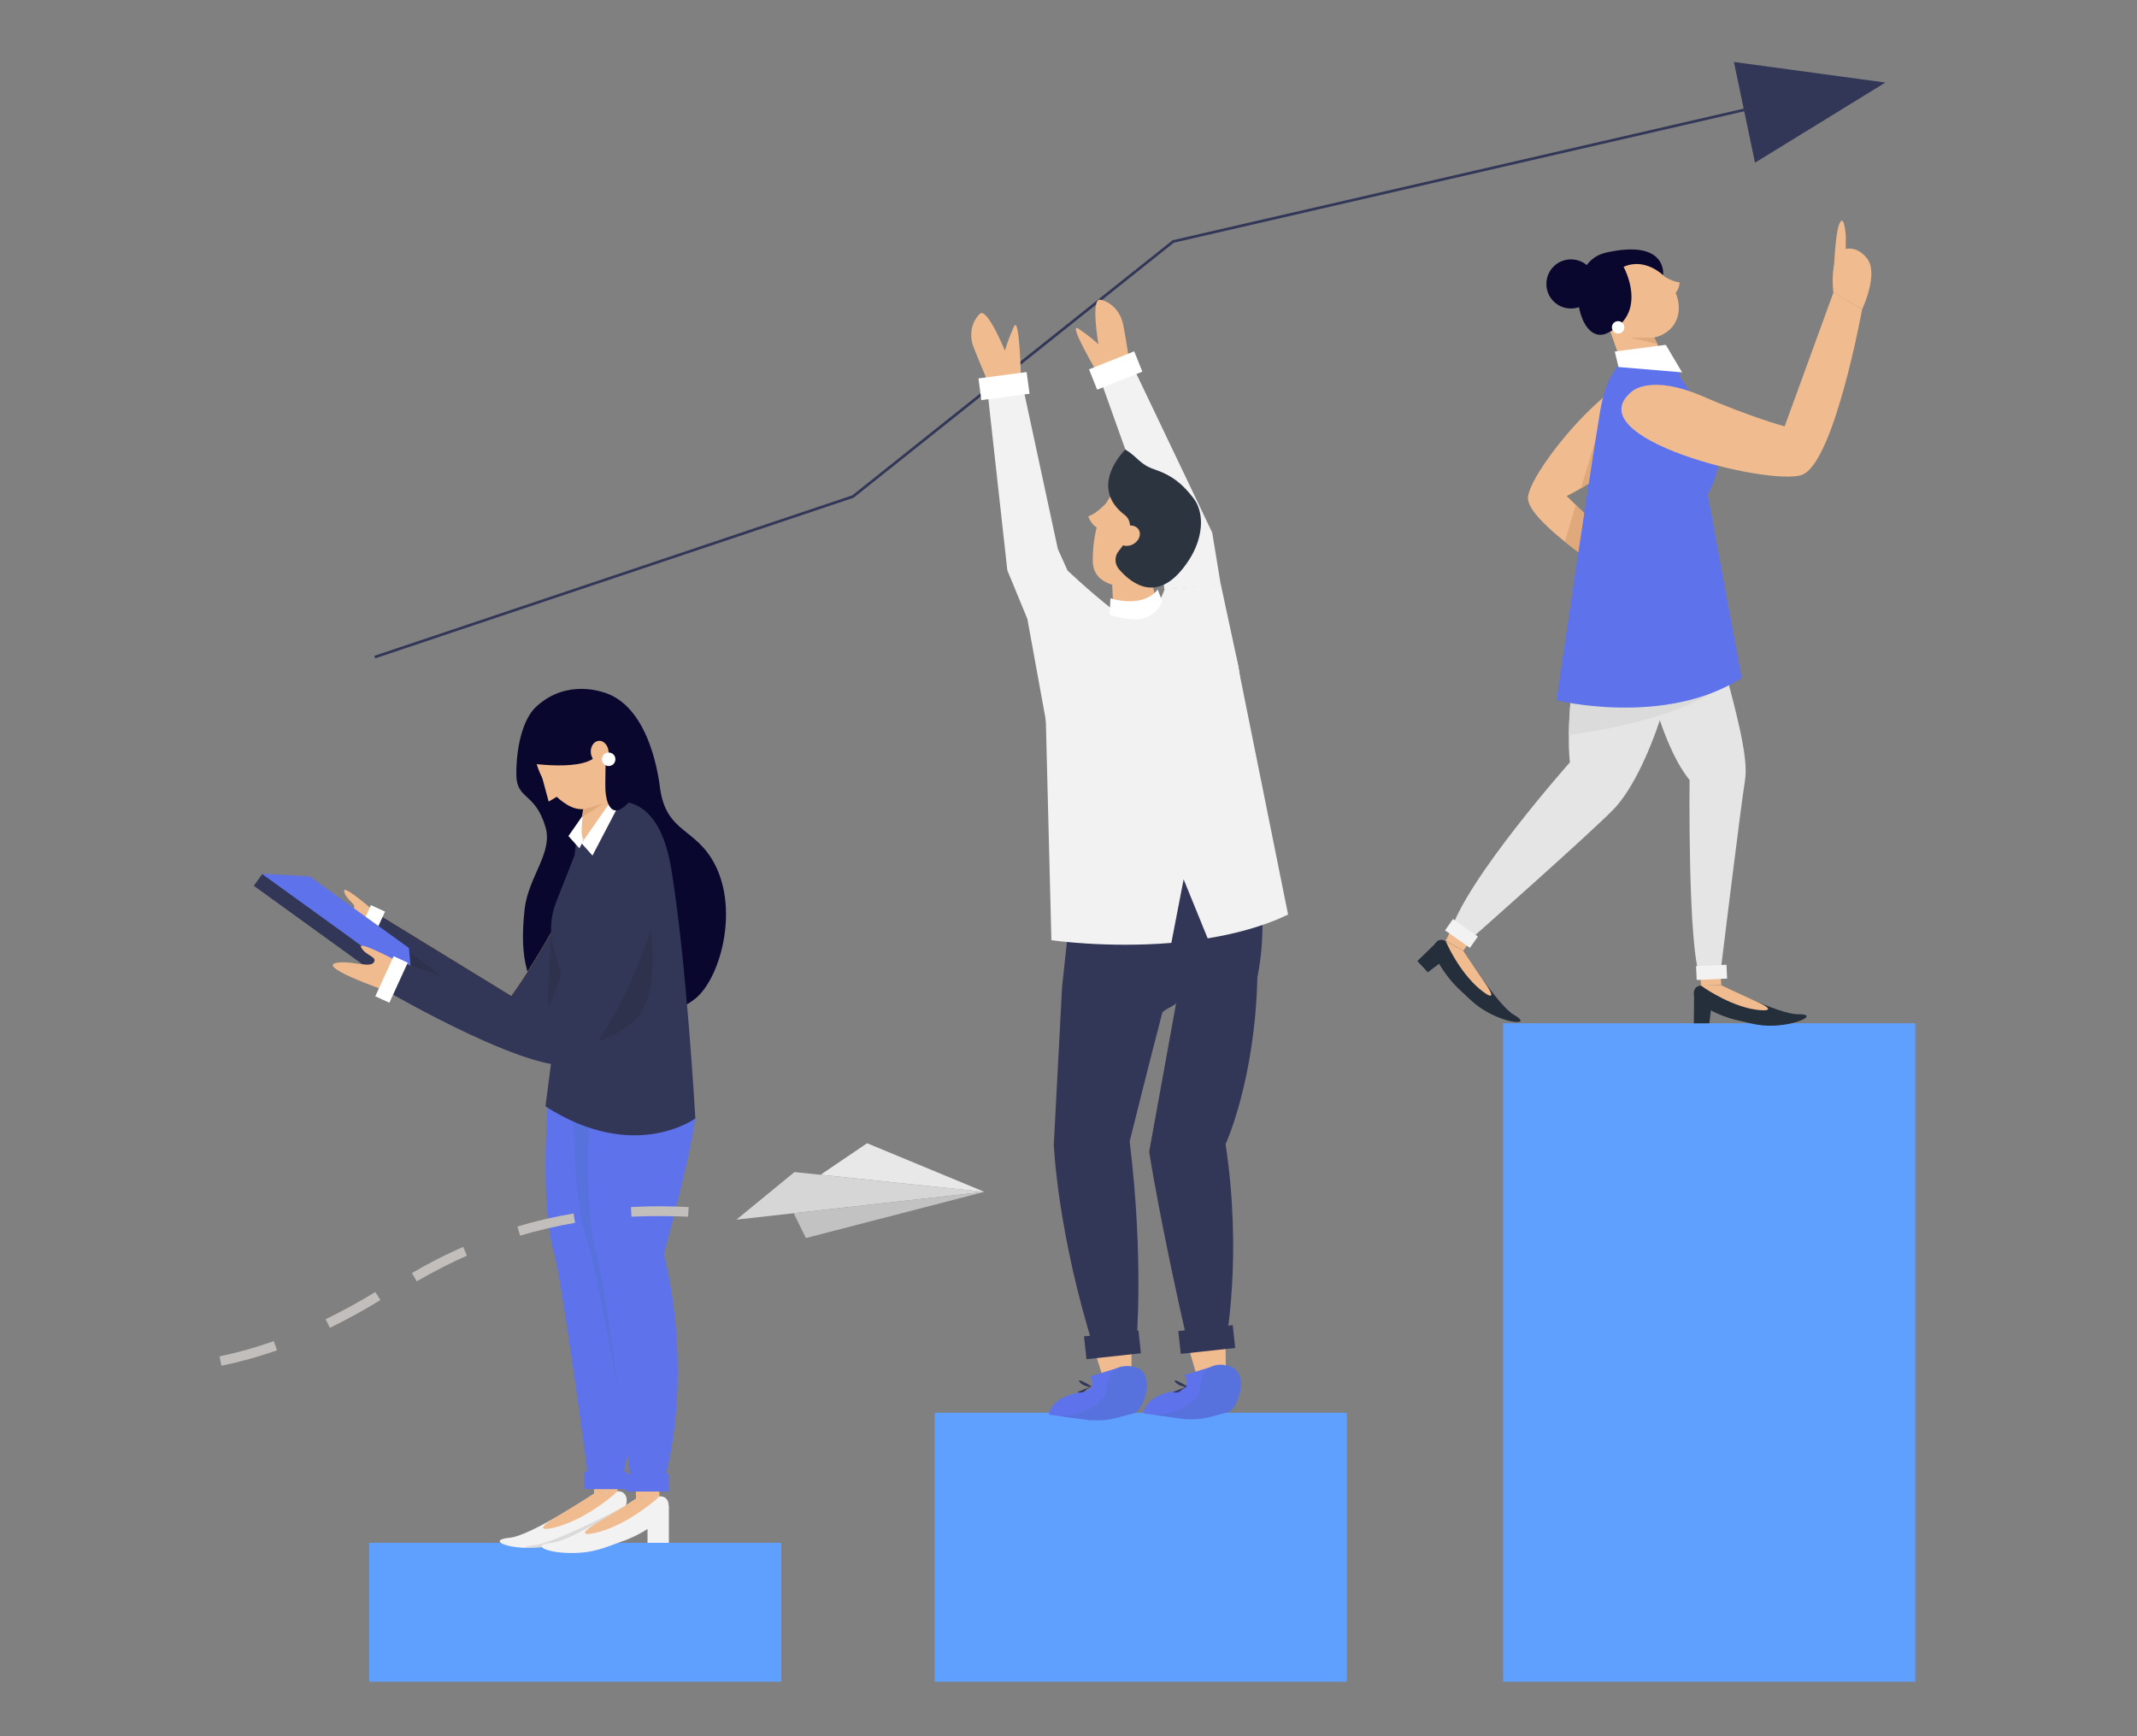 <?xml version="1.0" encoding="UTF-8"?> <!-- Generator: Adobe Illustrator 23.0.4, SVG Export Plug-In . SVG Version: 6.00 Build 0) --> <svg xmlns="http://www.w3.org/2000/svg" xmlns:xlink="http://www.w3.org/1999/xlink" id="Calque_1" x="0px" y="0px" viewBox="0 0 800 650" style="enable-background:new 0 0 800 650;" xml:space="preserve"><rect x="0" y="0" width="800" height="650" fill="#808080" stroke="none"/> <style type="text/css"> .st0{fill:none;stroke:#323657;stroke-miterlimit:10;} .st1{fill:#323657;} .st2{fill:#5FA0FF;} .st3{fill:#0A072E;} .st4{fill:#FFB939;} .st5{fill:#FFB780;} .st6{opacity:0.1;} .st7{fill:#F0BB8E;} .st8{fill:#2E324C;} .st9{fill:#FFFFFF;} .st10{fill:#F2F2F2;} .st11{fill:#5E72EB;} .st12{fill:#5771DD;} .st13{fill:#005265;} .st14{fill:#E0A97B;} .st15{fill:#252E3B;} .st16{fill:#E5E5E5;} .st17{fill:#DBDBDB;} .st18{opacity:0.36;} .st19{fill:#2B343F;} .st20{fill:#C2BEBC;} .st21{fill:#D6D6D6;} .st22{fill:#E8E8E8;} .st23{fill:#C2C2C2;} </style> <g> <g> <polyline class="st0" points="140.3,246 319.3,185.9 439.2,90.4 682.2,34.4 "></polyline> <polygon class="st1" points="657,60.9 649.1,23.2 705.8,30.9 "></polygon> </g> <rect x="138.2" y="577.6" class="st2" width="154.3" height="52"></rect> <rect x="349.9" y="528.9" class="st2" width="154.3" height="100.7"></rect> <rect x="562.7" y="383.1" class="st2" width="154.3" height="246.5"></rect> <g> <path class="st3" d="M204.2,309.6c-3.9-13.1-10.8-10.1-10.9-19.5c-0.1-9.8,2.2-20.9,7.6-25.7c11.6-10.5,25-5.2,26-4.9 c17,6,19.9,33.5,20.2,35.6c2.4,16.9,13.3,14.6,20.5,28.5c9.1,17.5,1.9,43.2-7.6,50.5c-12.4,9.6-51.2,18.4-58.9-1.4 c-2.4-6.2-7-11.7-4.7-32.4C197.8,328.2,207.1,319.2,204.2,309.6z"></path> <g> <path class="st4" d="M233.8,319.3c0,0-11-0.6-22.3,20.5s-20.1,33-20.1,33l-53.2-32.6l-4.2,11.3c0,0,50.7,47.5,64.8,42.6 C212.9,389.1,266.8,319.3,233.8,319.3z"></path> <path class="st5" d="M134.4,351.8c0,0-26.3-16.4-14.3-14.2c5.4,1,10.5,4.5,12.2,2.7s-2.4-2.9-3.4-6.5c-0.9-3.2,11.8,7.9,11.8,7.9 L134.4,351.8z"></path> <g class="st6"> <polygon points="151.9,355.2 174.8,372.7 150,364 "></polygon> </g> <g> <path class="st1" d="M233.8,319.3c0,0-11-0.6-22.3,20.5s-20.1,33-20.1,33l-53.2-32.6l-4.2,11.3c0,0,50.7,47.5,64.8,42.6 C212.9,389.1,266.8,319.3,233.8,319.3z"></path> <path class="st7" d="M134.4,351.8c0,0-26.3-16.4-14.3-14.2c5.4,1,10.5,4.5,12.2,2.7s-2.4-2.9-3.4-6.5 c-0.9-3.2,11.8,7.9,11.8,7.9L134.4,351.8z"></path> <polygon class="st8" points="151.9,355.2 174.8,372.7 150,364 "></polygon> </g> <rect x="129.9" y="344.5" transform="matrix(0.416 -0.909 0.909 0.416 -235.184 328.64)" class="st9" width="16.5" height="5.8"></rect> <polygon class="st8" points="206.3,349.1 205,376.5 220.2,369.2 "></polygon> </g> <g> <path class="st10" d="M222.4,559.2c0,0-23.5,15.7-31.6,16.5s-1.8,3.8,7.1,3.8s13.4-2.3,18.6-4.1c5.3-1.7,11.6-5.2,16.1-9.3 l0.1-0.1c3-2.8,2.5-8-1.6-7.7L222.4,559.2z"></path> <g class="st6"> <path d="M198,579.5c8.9,0.1,13.4-2.3,18.6-4.1c5.3-1.7,11.6-5.2,16.1-9.3l0.1-0.1c0.7-0.7,1.2-1.5,1.5-2.3 c-6.1,3.2-27.4,14.1-34.3,14.8c-2.1,0.2-3.2,0.6-3.6,1C197,579.5,197.5,579.5,198,579.5z"></path> </g> <polygon class="st7" points="222.4,559.2 222.2,552.6 231,552.2 231.2,558.4 "></polygon> <path class="st7" d="M222.4,559.2c0,0-4.6,3-14.6,9c-9.4,5.7-2,4.5,3.3,2.6c11.1-4,20-12.4,20-12.4L222.4,559.2z"></path> <path class="st11" d="M212.6,353.2l30.8,27c0,0,9.7,16.3-10.8,88.8c0,0,11.7,41.3,0,85.9l-12,1.1c0,0-10-75.8-13.3-87.4 C203.2,454.7,201.6,416.4,212.6,353.2z"></path> </g> <g> <path class="st10" d="M238.1,561.1c0,0-23.5,15.7-31.6,16.5s-1.8,3.8,7.1,3.8c8.9,0.1,13.4-2.3,18.6-4.1 c5.3-1.7,11.6-5.2,16.1-9.3l0.1-0.1c3-2.8,2.5-8-1.6-7.7L238.1,561.1z"></path> <polygon class="st7" points="238.1,561.1 237.9,554.5 246.6,554.2 246.9,560.3 "></polygon> <path class="st7" d="M238.1,561.1c0,0-4.6,3-14.6,9c-9.4,5.7-2,4.5,3.3,2.6c11.1-4,20-12.4,20-12.4L238.1,561.1z"></path> <path class="st12" d="M227.7,468.5c-3.4-13.5-4.1-49.4,7.1-107.8l-15.4-12.3c-7.9,63.7-4.4,101.8,0.2,115.6 c3.9,11.5,17.5,86.7,17.5,86.7l1-0.1C236.1,532.8,230.2,478.3,227.7,468.5z"></path> <path class="st11" d="M228.5,353.7l31.8,65c0,0-1.9,14.7-11.8,50.8c0,0,11.7,41.3,0,85.9l-12,1.1c0,0-10-75.8-13.3-87.4 C219.2,455.2,217.6,417,228.5,353.7z"></path> </g> <path class="st13" d="M188.2,606.8"></path> <path class="st1" d="M216.2,310.4c1-4.1,3.9-7.5,7.8-8.9c8.5-3.1,22.7-3.7,27.3,23.8c5.7,34.5,9,93.4,9,93.4s-22.8,16.9-56.1-4.5 l6.2-47.8l-3.2-12c-1.5-5.5-1.1-11.4,1-16.7l6.9-17.5L216.2,310.4z"></path> <path class="st8" d="M240.3,330.8c0,0,11.1,40.3-3.7,52s-25.9,7.5-25.9,7.5L240.3,330.8z"></path> <polygon class="st9" points="223.1,298.2 212.8,313 216.9,317.6 226.3,299.4 "></polygon> <path class="st7" d="M218.9,271.3l11.8-0.1l-1.4,33.2c-7.5,11.4-9.2,10.8-9.2,10.8c-3.9,0.6-1.9-9.2-1.4-15L218.9,271.3z"></path> <polygon class="st9" points="228,300.9 217.7,315.7 221.8,320.3 231.3,302.1 "></polygon> <path class="st7" d="M199.8,275.8c-0.8,11.6,5.2,21,12.4,25.4c9.1,5.7,17.9-3.4,20-13.9c1.8-9.4-1.1-20.7-8.9-25.2 C213,256.3,200.6,263,199.8,275.8z"></path> <path class="st3" d="M201.9,271.6c0,0,12.1-8.9,30.7,14.1c4,5,6.6-36.8-25.2-24.5c-13.1,5.1-8.4,25.3-8.4,25.3 S193.1,275.6,201.9,271.6z"></path> <polygon class="st14" points="217.8,306 225.8,300.9 218.3,303 "></polygon> <path class="st3" d="M197.9,285.7c0,0,26.4,4.1,26.3-5.7c-0.1-6.1,9.4-3.8,5.7-6.3C190.3,247.6,197.9,285.7,197.9,285.7z"></path> <g> <rect x="121.8" y="314.9" transform="matrix(0.586 -0.811 0.811 0.586 -231.752 245.869)" class="st1" width="5.5" height="69.3"></rect> <polygon class="st11" points="153.1,354.9 154.2,367.7 98,327.1 115.9,328.1 "></polygon> </g> <g> <path class="st1" d="M234.3,317c0,0-10.9,1.8-17.2,25c-6.3,23.1-12.2,36.6-12.2,36.6l-59.1-19.8l-1.6,11.9c0,0,60,35,72.7,27 S266.5,309.7,234.3,317z"></path> <path class="st7" d="M144.7,371c0,0-29.3-10.1-17.2-10.7c5.5-0.3,11.2,2.1,12.5-0.1c1.2-2.1-3-2.3-4.8-5.5 c-1.6-2.9,13.3,5,13.3,5L144.7,371z"></path> </g> <path class="st3" d="M229.9,273.7c-3.5,1.4-3.2,13.4-3.3,20.1c-0.1,5.1,1.5,14.4,8.8,6.6c3.3-3.6,8-10.5,4.7-18.4 C238,277,232.8,272.5,229.9,273.7z"></path> <g> <path class="st7" d="M227.8,282.3c-0.3,2.2-1.9,3.7-3.8,3.3c-1.8-0.4-3.1-2.6-2.8-4.9c0.3-2.2,1.9-3.7,3.8-3.3 C226.8,277.9,228.1,280.1,227.8,282.3z"></path> </g> <path class="st9" d="M225.5,285.2c0.5,1.3,2,1.9,3.3,1.4s1.9-2,1.4-3.3s-2-1.9-3.3-1.4C225.6,282.4,225,283.9,225.5,285.2z"></path> <polygon class="st7" points="202.7,290.1 205.4,300.1 210.6,297 "></polygon> <rect x="138.4" y="363.6" transform="matrix(0.416 -0.909 0.909 0.416 -247.585 347.535)" class="st9" width="16.5" height="5.8"></rect> <polygon class="st10" points="250.4,563.7 250.4,577.6 242.4,577.6 242.4,571.1 "></polygon> <rect x="234.4" y="551.8" class="st11" width="16" height="6.6"></rect> <rect x="218.7" y="550.9" class="st11" width="16" height="6.6"></rect> </g> <g> <g> <path class="st7" d="M623.4,146.2c0,0,2.8,7.7-9.8,20.1c-12.6,12.5-27.1,19.4-27.1,19.4l36.6,35.7l-3.8,4.1 c0,0-47.8-28.2-47.3-39.2C572.4,175.2,616.4,122.9,623.4,146.2z"></path> <g> <path class="st14" d="M585.8,202.8c4,3.2,8.4,6.4,12.7,9.4l7.3-0.3l-0.2-7.5l-15.7-15.3L585.8,202.8z"></path> <path class="st14" d="M602.7,146.8l-10.9,36c3.4-2,8-4.9,12.9-8.7l-0.8-28.2C603.5,146.2,603.1,146.5,602.7,146.8z"></path> </g> </g> <g> <path class="st15" d="M644.4,368.8c0,0,21.6,11,28.6,10.9s1.9,3-5.7,4c-7.6,1-11.6-0.6-16.3-1.6s-10.4-3.3-14.7-6.3l-0.1-0.1 c-2.9-2.1-2.9-6.6,0.6-6.7L644.4,368.8z"></path> <polygon class="st7" points="644.4,368.8 643.9,363.1 636.4,363.7 636.8,369 "></polygon> <path class="st7" d="M644.4,368.8c0,0,4.2,2.1,13.3,6.2c8.6,3.9,2.1,3.6-2.6,2.6c-9.8-2.3-18.3-8.6-18.3-8.6L644.4,368.8z"></path> <path class="st16" d="M631.8,198.2l-24.7,6.1c0,0,8.4,67.2,25.4,87.7c0,0-0.7,62.3,3.9,73.6l7.5-0.2c0,0,7.7-63,9.3-72.9 C655.2,280.6,647.1,257.6,631.8,198.2z"></path> </g> <g> <path class="st7" d="M616.6,99.3c7.1,2.6,13,10.6,11.7,18.1c-1.4,7.8-10,11-17.4,8.5c-6.6-2.2-12.3-8.9-12.3-15.5 C598.4,101.9,607.8,96.1,616.6,99.3z"></path> <path class="st7" d="M611.6,110.4l-12.1,4.3l10.4,29.4c1.5,4.2,6.1,6.4,10.3,4.9l0,0c4.5-1.6,6.7-6.8,4.6-11.1L611.6,110.4z"></path> <path class="st3" d="M607.8,99.9c0,0,9.8,17.5-6.3,24.9c-11.3,5.1-17-26.4-0.4-30.2c23.3-5.3,21.5,8.4,21.5,8.4 S615.8,96.3,607.8,99.9z"></path> <path class="st9" d="M604.1,124.2c0.9,0.9,2.4,0.9,3.3,0c0.9-0.9,0.9-2.4,0-3.3s-2.4-0.9-3.3,0 C603.2,121.8,603.2,123.3,604.1,124.2z"></path> <polygon class="st14" points="620.5,128.8 610.2,126.4 619.3,126.4 "></polygon> <path class="st3" d="M597.3,106.3c0,5.1-4.1,9.2-9.2,9.2c-5.1,0-9.2-4.1-9.2-9.2s4.1-9.2,9.2-9.2 C593.2,97.1,597.3,101.2,597.3,106.3z"></path> </g> <g> <path class="st15" d="M547.8,355.9c0,0,12.9,20.5,18.9,24c6.1,3.5,0.1,3.6-6.9,0.5s-9.6-6.5-13.2-9.7c-3.5-3.2-7.3-8.2-9.4-12.9 c0,0,0-0.1-0.1-0.1c-1.4-3.3,0.9-7.2,4-5.4L547.8,355.9z"></path> <polygon class="st7" points="547.8,355.9 553.1,348.6 543.5,347.5 541.2,352.2 "></polygon> <path class="st7" d="M547.8,355.9c0,0,2.5,3.9,8.2,12.2c5.4,7.8,0,4.2-3.5,0.9c-7.3-7-11.3-16.7-11.3-16.7L547.8,355.9z"></path> </g> <path class="st16" d="M633.2,208.2l-35.1-9.6c0,0-13.3,60.3-10.4,86.8c0,0-38.8,43.7-44.7,63.5l6.2,3.9c0,0,48.5-42.9,55.3-50.3 C612.7,293.8,628.4,264.6,633.2,208.2z"></path> <path class="st17" d="M646.5,253.6l-48.7-10.5c0,0-3.5,2.1-8.3,5.1c-1.2,9.5-2.1,18.9-2.2,27c41.2-5.8,55.7-16.6,59.5-20.1 C646.8,254.6,646.6,254.1,646.5,253.6z"></path> <g class="st18"> <polygon points="638.7,235.5 599.5,250.7 590.4,238.7 "></polygon> </g> <polygon class="st9" points="632.1,169 642.2,235.2 605.8,238.3 614.2,158 "></polygon> <path class="st11" d="M629.1,141.3c-0.8-3.5-3.3-6.4-6.7-7.6c-7.3-2.7-19.5-3.2-23.4,20.4c-4.9,29.6-16.3,108.1-16.3,108.1 s40.7,10,69.3-8.4l-12.7-68.5l1.9-4.2c3.5-7.9,2.8-17.1-1.9-24.3L629.1,141.3z"></path> <path class="st7" d="M686.3,107.6c0,0,0.3-18.8,2.2-23.6s2.5,4.4,2.5,4.4l-0.1,18.9L686.3,107.6z"></path> <path class="st7" d="M611.1,146.4c0,0,7-6.3,25.9,1.8c18.9,8.2,31.1,11.4,31.1,11.4l18.3-50.2l10.7,6.4c0,0-10.5,57.8-22.6,62 C662.4,182.1,589,164,611.1,146.4z"></path> <path class="st7" d="M697.1,115.8c0,0,6.4-13.4,1.8-19.1c-4.8-6.1-10.7-3.1-11.3-1.4c-0.2,0.5-0.4,1.5-0.7,2.6 c-0.8,3.3-1,6.6-0.7,10l0.1,1.5L697.1,115.8z"></path> <path class="st7" d="M620.9,102.2c0,0,4.6,3.3,7.9,3.5c0,0-0.1,2.9-2.2,4.7L620.9,102.2z"></path> <polygon class="st15" points="538.4,352.2 530.6,359.8 534.5,364 539.8,360 "></polygon> <polygon class="st15" points="634.2,372 634.1,383.1 639.9,383.1 640.7,376.5 "></polygon> <rect x="544.6" y="343.7" transform="matrix(0.575 -0.818 0.818 0.575 -53.336 596.166)" class="st10" width="5.2" height="11.4"></rect> <rect x="635" y="361.4" transform="matrix(0.999 -4.633277e-02 4.633277e-02 0.999 -16.177 30.076)" class="st10" width="11.4" height="5.2"></rect> <polygon class="st9" points="629.7,139.4 623.6,129.1 604.5,131.6 605.9,137.4 "></polygon> </g> <g> <g> <g> <path class="st10" d="M404.2,330.1l34.8,6.2l26.2-13.6c0,0-2.6-18.5-2.5-23.7c0.4-12.4,6.3-40.4-2.5-60.3 c-6.5-14.7-18.6-8-33.9-3.2l-17.2,1.9c0,0-27.6-16.7-8.3,60.2C403.1,306.4,404.2,330.1,404.2,330.1z"></path> <g> <path class="st7" d="M418.6,182.3c-6.8,7-9.7,17.8-9.5,28c0.2,11,17.1,11.5,26.4,5.7c8.2-5.2,13.6-16.1,11.5-25 C444.2,179.3,427.8,172.9,418.6,182.3z"></path> <path class="st7" d="M415.1,187.3c0,0-4.2,4.9-7.7,6c0,0,0.9,3.1,3.7,4.5L415.1,187.3z"></path> </g> <g> <path class="st10" d="M418.3,255.1l-14.8-32.9l-7.5-16.7l-14.4-66.9l-12.6,1.8l8.1,73.1l7.5,18.2l9.4,51.6 c2.3,5.7,12.5-11.4,18.2-13.7C417.9,267.3,420.6,260.8,418.3,255.1z"></path> <path class="st7" d="M382.2,141.5c0,0-0.5-24.3-2.7-19.1c-2.5,5.7-3.3,8.9-3.3,8.9s-6.7-16.5-9.4-13.8 c-2.8,2.7-4.3,7.4-2.3,12.6c2.5,6.3,5.4,13,5.4,13L382.2,141.5z"></path> <rect x="366.9" y="140.5" transform="matrix(0.991 -0.131 0.131 0.991 -15.707 50.5)" class="st9" width="18.2" height="8.2"></rect> </g> <g> <g> <polygon class="st10" points="433.5,202.5 410.5,138.1 422.1,133 453.8,199.4 457,218.9 435.9,220.7 "></polygon> <path class="st10" d="M453.5,265.6c-6.1,1-11.8-3.1-12.8-9.2l-4.8-35.8l21.1-1.9l6.7,31.2 C464.7,256.2,459.5,264.6,453.5,265.6z"></path> </g> <path class="st7" d="M411.5,140.8c0,0-12.4-20.9-7.7-17.7c5.1,3.5,7.4,5.8,7.4,5.8s-3-17.5,0.7-16.7c3.8,0.8,7.5,4,8.6,9.5 c1.3,6.7,2.3,13.9,2.3,13.9L411.5,140.8z"></path> <rect x="408.4" y="134.5" transform="matrix(0.929 -0.371 0.371 0.929 -21.617 164.841)" class="st9" width="18.2" height="8.2"></rect> </g> <polygon class="st7" points="416,210.6 417.6,246.8 437.4,240.5 428.1,207.4 "></polygon> <path class="st10" d="M443.2,228.2l-7.3-7.5c0,0-0.9,3.5-4.8,8.7c-2,2.7-11.6,1-14.3-1c-9.3-7.2-19.3-16.8-19.3-16.8l9.1,21.7 l-5,1.1v0.7l7.4,17.6c0,0,36.4-2.9,36.4-3.7c0-0.7,0.9-21,0.9-21L443.2,228.2z"></path> </g> <g> <path class="st1" d="M470.7,366c6.8-34.5-6.8-58.4-6.8-58.4c-20.4,11.3-60.6,8.7-60.6,8.7l-5.7,53.2l-3.1,59 c0,0,1.3,33,15.2,76.9l15.7-2.5c0,0,2.9-31.1-2.5-75.6c0,0,7.9-31.8,12.2-48.1c0.3-1.1,4.9-2.8,5.2-3.7l-10.1,55.7 c0,0,4.1,26.8,14.9,73.7l13.7-2c0,0,6.4-32.2,0-74.6C458.9,428.3,469.8,404.2,470.7,366z"></path> <polygon class="st7" points="409.7,505.5 412.7,515.1 423.6,514.3 423.6,503.4 "></polygon> <g> <path class="st11" d="M392.7,529.6c0,0,0.1-6.5,12.3-8.5c6.5-1.1,3.1-5.8,3.1-5.8l12-3.7l-11.5,20.2L392.7,529.6z"></path> <g> <path class="st12" d="M422.2,511.4c-8.1,0-7.5,6.9-8.7,11.3l0,0c0,0-5.7,8.2-17.9,7.3c2.9,0.4,7.6,1,11.3,1.5 c3.7,0.5,7.5,0.3,11.2-0.7l6.8-1.8c4-2.2,8.3-17.1-1.9-17.5C422.6,511.4,422.4,511.4,422.2,511.4z"></path> <path class="st12" d="M393.5,529.7c0.7,0.1,1.3,0.2,2,0.2C393,529.6,391.8,529.4,393.5,529.7z"></path> </g> </g> <polygon class="st7" points="445.1,505 447.9,514.7 458.9,513.9 458.8,503 "></polygon> <g> <path class="st11" d="M428,529.1c0,0,0.1-6.5,12.3-8.5c6.5-1.1,3.1-5.8,3.1-5.8l12-3.7l-11.5,20.2L428,529.1z"></path> <g> <path class="st12" d="M457.4,510.9c-8.1,0-7.5,6.9-8.7,11.3l0,0c0,0-5.7,8.2-17.9,7.3c2.9,0.4,7.6,1,11.3,1.6 c3.7,0.5,7.5,0.3,11.2-0.7l6.8-1.8c4-2.2,8.3-17.1-1.9-17.5C457.9,510.9,457.7,510.9,457.4,510.9z"></path> <path class="st12" d="M428.8,529.2c0.7,0.1,1.3,0.2,2,0.2C428.3,529.1,427.1,529,428.8,529.2z"></path> </g> </g> <path class="st1" d="M408.6,519c0,0-5.7-3.5-4.5-1.7c1.3,1.8,4.4,2,4.4,2s-1,0.1-2.2,1.3s-3,0.6-3,0.6"></path> <path class="st1" d="M444.4,519c0,0-5.7-3.5-4.5-1.7c1.3,1.8,4.4,2,4.4,2s-1,0.1-2.2,1.3s-3,0.6-3,0.6"></path> </g> <rect x="406.4" y="499.1" transform="matrix(0.994 -0.108 0.108 0.994 -52.066 48.086)" class="st1" width="20.5" height="8.6"></rect> <rect x="441.7" y="497.1" transform="matrix(0.994 -0.108 0.108 0.994 -51.642 51.897)" class="st1" width="20.5" height="8.6"></rect> <path class="st9" d="M415.7,224l-0.3,6.1c0,0,8,2.8,13,1.3s6.7-6.2,6.7-6.2l-1.7-4.5C433.4,220.7,428.9,227.8,415.7,224z"></path> <path class="st19" d="M421.3,168.3c0,0-14.5,13.9,0,24.7c0,0,5.3,3.9-2.5,13.3c-1.6,1.9-1.6,4.7,0,6.7 c4.8,5.6,15.2,13.9,26.4-3.5c5.2-8.1,5.9-17.5,1.5-23.1c-4.1-5.3-7.9-8.4-14.3-10.6C426.6,173.9,426.2,171.3,421.3,168.3z"></path> <path class="st7" d="M426.4,198.5c0.9,1.8-0.1,4.1-2.3,5.3c-2.2,1.1-4.7,0.6-5.7-1.2c-0.9-1.8,0.1-4.1,2.3-5.3 C423,196.2,425.5,196.7,426.4,198.5z"></path> <path class="st10" d="M443.1,329.2l9,22.1c10.3-1.7,20.7-4.4,30.1-8.9l-19.5-96.8c0,0-61.2,3.6-72-7.8l2.9,114.2 c0,0,20.6,3,44.9,1L443.1,329.2z"></path> </g> </g> </g> <path class="st20" d="M142.4,486.7c-6.3,3.9-12.7,7.4-18.9,10.4l-1.6-3.2c6.1-3,12.4-6.4,18.6-10.2L142.4,486.7z M103.7,505.5 c-7,2.5-14,4.4-20.8,5.8l-0.7-3.5c6.7-1.4,13.5-3.3,20.3-5.7L103.7,505.5z M257.6,455.5c-7.3-0.3-14.4-0.3-21.2,0l-0.2-3.6 c6.9-0.4,14.2-0.4,21.6,0L257.6,455.5z M215.3,457.8c-7,1.2-13.9,2.8-20.6,4.8l-1-3.4c6.8-2.1,13.9-3.7,21-4.9L215.3,457.8z M156,479.7l-1.8-3.1c6.5-3.8,12.8-7,19.2-9.8l1.4,3.3C168.6,472.8,162.5,476,156,479.7z"></path> <g> <g> <g> <polygon class="st21" points="368.5,446.2 275.7,456.6 297.4,438.8 "></polygon> </g> </g> </g> <g> <g> <g> <polygon class="st22" points="368.5,446.2 324.6,428 307.2,439.8 "></polygon> </g> </g> </g> <g> <g> <g> <polygon class="st23" points="297.1,454.2 301.7,463.5 368.5,446.2 "></polygon> </g> </g> </g> </svg> 